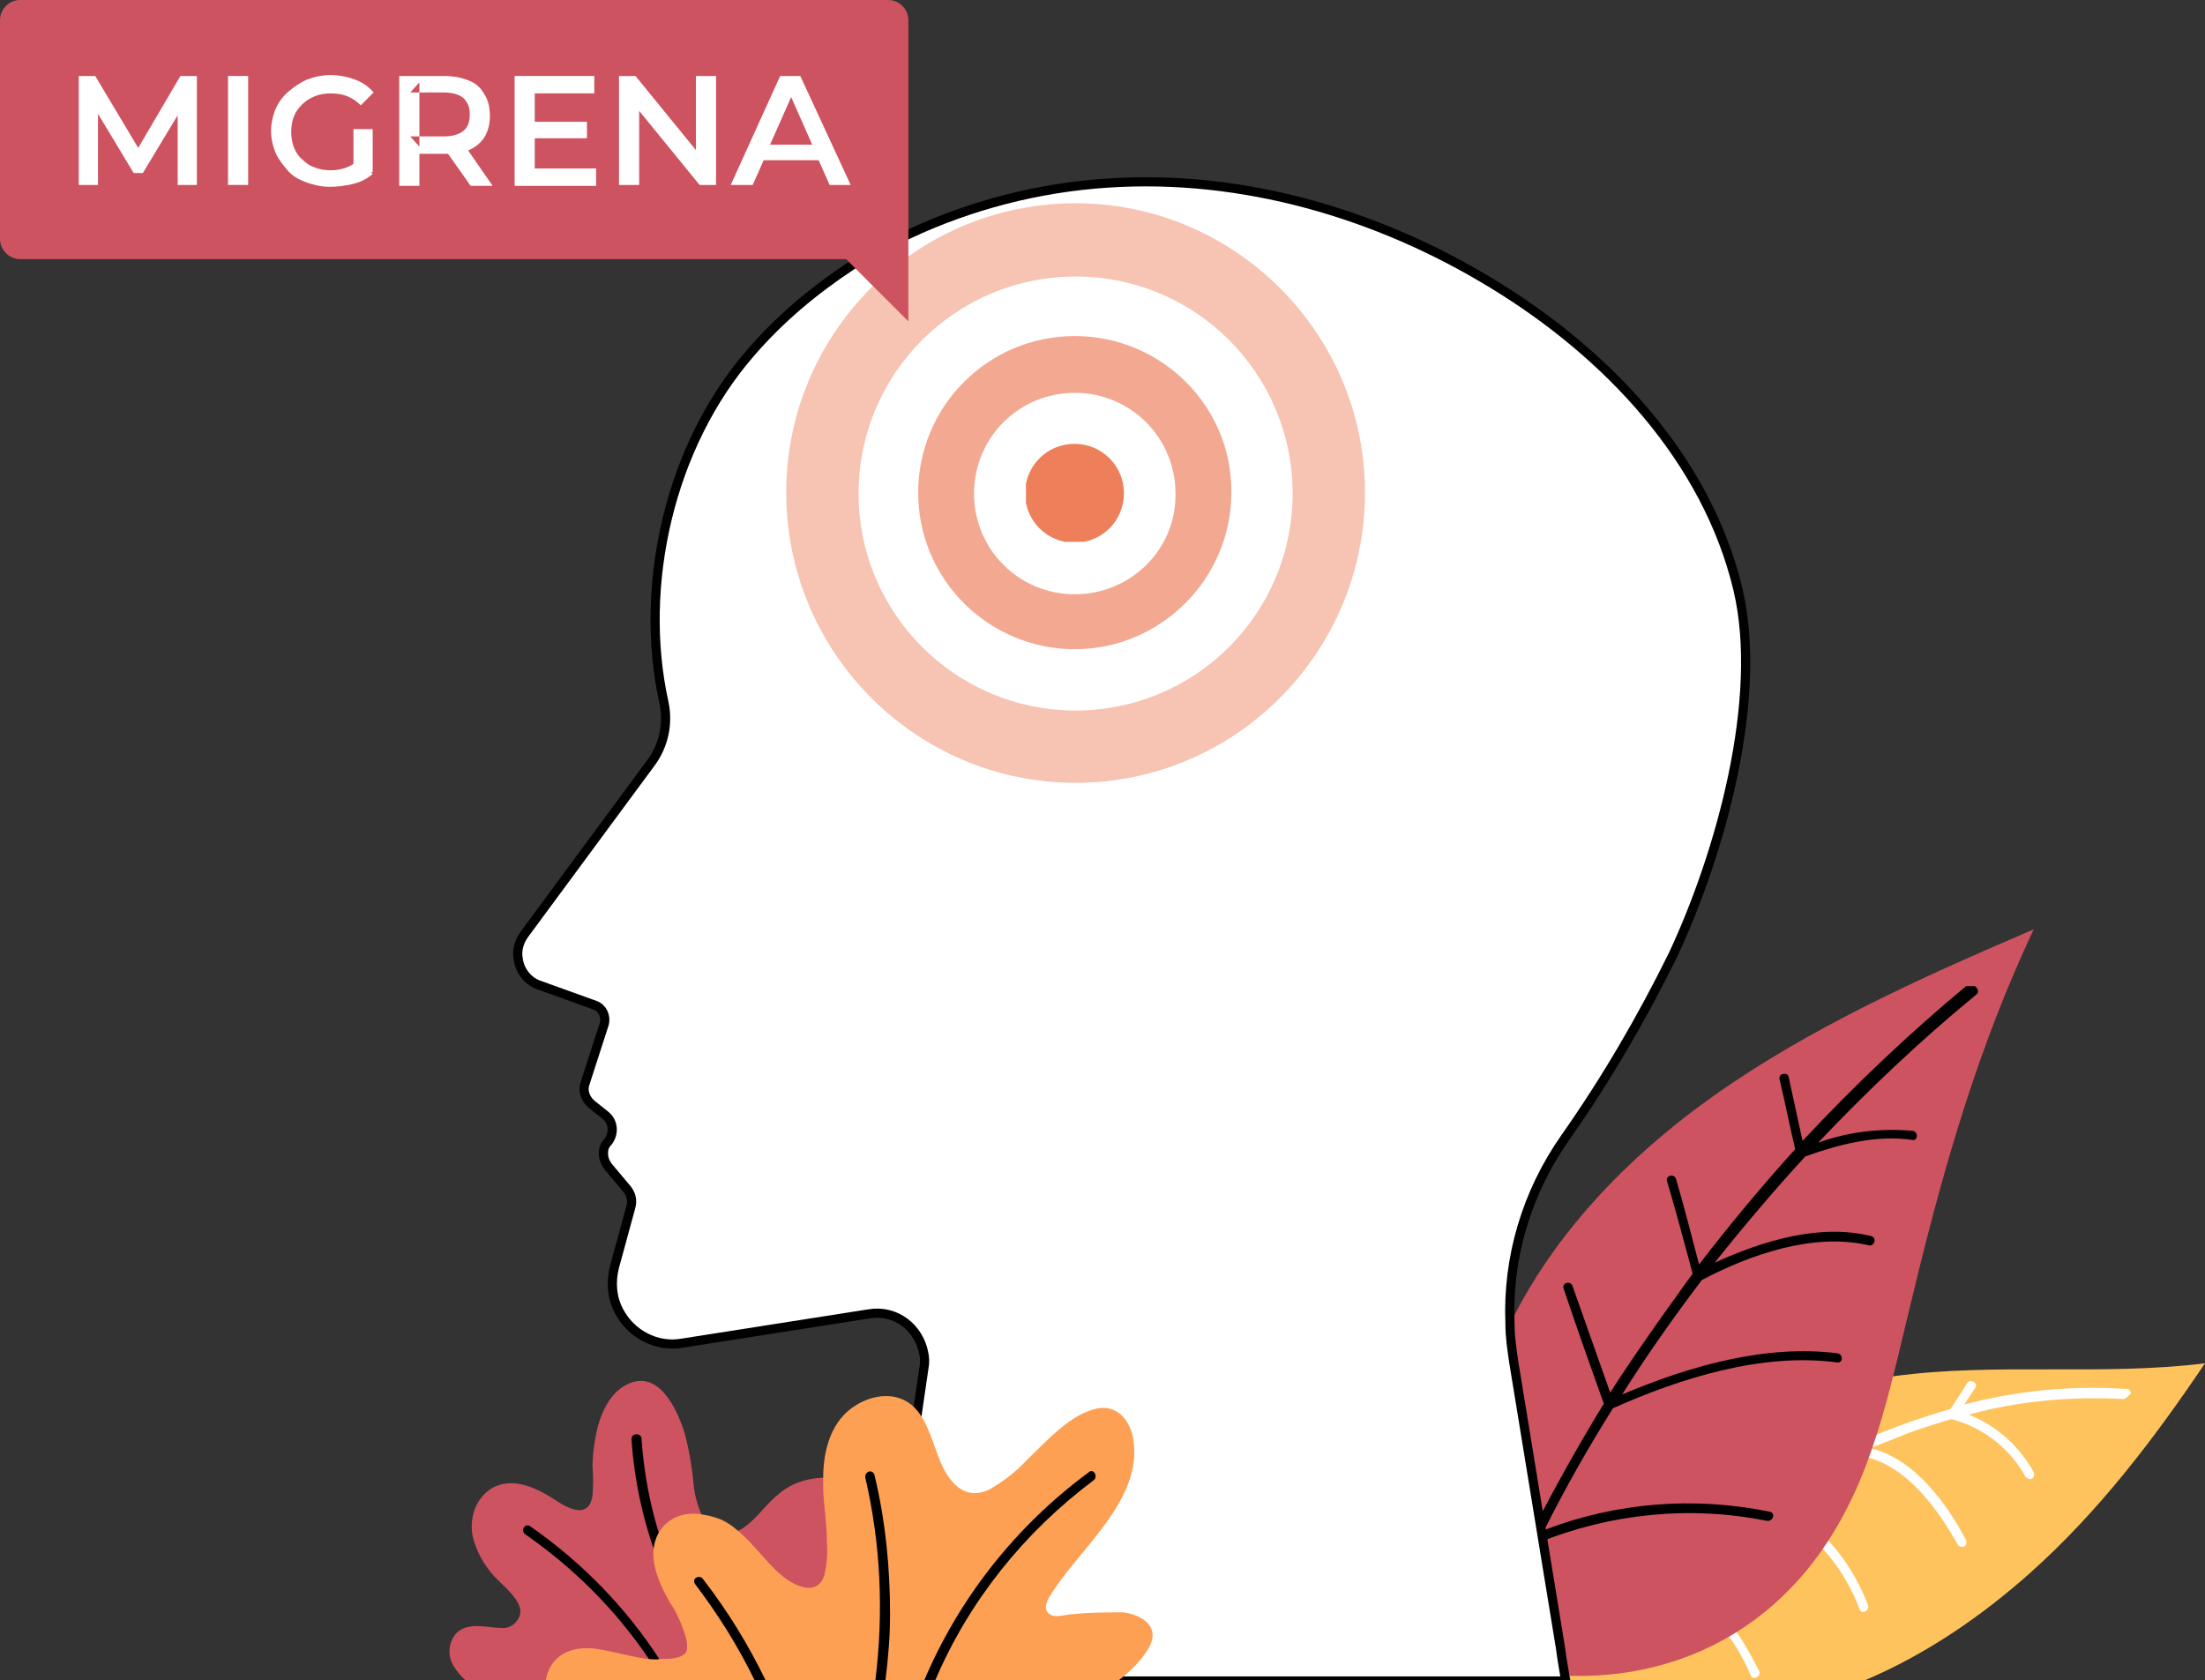 <?xml version="1.0" encoding="utf-8"?>
<!-- Generator: Adobe Illustrator 28.3.0, SVG Export Plug-In . SVG Version: 6.00 Build 0)  -->
<svg version="1.1" id="Layer_1" xmlns="http://www.w3.org/2000/svg" xmlns:xlink="http://www.w3.org/1999/xlink" x="0px" y="0px"
	 viewBox="0 0 240.8 183.5" style="enable-background:new 0 0 240.8 183.5;" xml:space="preserve">
<rect x="0" y="0" width="240.8" height="183.5" fill="#333333" stroke="none"/>
<style type="text/css">
	.st0{fill:#CD5360;}
	.st1{clip-path:url(#SVGID_00000047041083492100905010000015040374026963758486_);}
	.st2{fill:#FFC35D;}
	.st3{fill:#FFFFFF;}
	.st4{clip-path:url(#SVGID_00000067227205130507169700000003072841954293867438_);}
	.st5{fill:#FFFFFF;stroke:#000000;}
	.st6{opacity:0.5;enable-background:new    ;}
	.st7{clip-path:url(#SVGID_00000024701163539916358680000014870859864365300158_);}
	.st8{fill:#E75423;}
	.st9{opacity:0.35;enable-background:new    ;}
	.st10{clip-path:url(#SVGID_00000028315825191538446460000003869447235575891357_);}
	.st11{opacity:0.75;enable-background:new    ;}
	.st12{clip-path:url(#SVGID_00000045606233334383588450000005559707279141787554_);}
	.st13{fill:#FEA054;}
	.st14{fill:none;}
	.st15{enable-background:new    ;}
</style>
<path class="st0" d="M92.3,168.4c0.4,2.1-0.3,4-1,6c-1.1,2.4-1.4,5.1-1.1,7.7c0,0.4,0.1,0.9,0.3,1.4H50.8c-0.4-0.4-0.8-0.8-1.1-1.3
	c-0.9-1.2-0.8-2.8,0.2-3.9c1.4-1.2,3.3-0.5,4.8-0.5c0.8,0.1,1.5-0.3,1.9-1c0.5-0.9,0.1-1.6-0.4-2.3c-0.6-0.8-1.4-1.5-2.1-2.2
	c-1.2-1.3-2.1-2.8-2.5-4.6c-0.5-2.8,1.2-5.7,4.2-5.7c1.8,0,3.6,1,5.1,2c1.4,0.9,3.4,1.8,3.8-0.6c0.1-1.1,0.1-2.2,0-3.3
	c0.1-3,0.8-7.6,4-9c3.3-1.4,5.2,2.8,6,5.2c0.6,2.1,0.9,4.2,1.1,6.3c0.1,0.8,0.4,1.9,0.8,2.8c0.7,1.5,2,2.6,3.8,1.9
	c0.1,0,0.1-0.1,0.2-0.1c1.7-0.8,2.9-2.8,4.3-3.9c1.3-1.2,3-1.8,4.8-1.9c0.1,0,0.1,0,0.2,0C93.2,162,93,165.8,92.3,168.4z"/>
<path d="M73.5,183.5h-1.2c-0.5-0.8-1-1.6-1.5-2.4c-3.6-5.3-8.1-9.8-13.4-13.5c-0.6-0.4-0.1-1.3,0.5-0.9c5.6,3.9,10.4,8.8,14.1,14.5
	C72.5,182,73,182.8,73.5,183.5z"/>
<g id="Group_18219" transform="translate(68.962 156.672)">
	<g id="Group_18218">
		<g>
			<g>
				<defs>
					<rect id="SVGID_1_" x="0" y="0" width="10.2" height="25.5"/>
				</defs>
				<clipPath id="SVGID_00000164515634970506971450000008170805629243836069_">
					<use xlink:href="#SVGID_1_"  style="overflow:visible;"/>
				</clipPath>
				<g id="Group_18217" style="clip-path:url(#SVGID_00000164515634970506971450000008170805629243836069_);">
					<path id="Path_22408" d="M10.1,24.7c-5.3-7-8.4-15.4-9-24.2c0-0.7-1.1-0.7-1.1,0c0.6,9,3.8,17.5,9.2,24.7
						C9.6,25.8,10.5,25.3,10.1,24.7"/>
				</g>
			</g>
		</g>
	</g>
</g>
<path class="st2" d="M240.8,148.9c-5.6,8.3-11.6,16.2-19.1,22.9c-5.4,4.8-11.4,8.9-18,11.7h-38.5c0.1-0.4,0.3-0.8,0.4-1.1
	c1.1-2.8,2.4-5.5,4-8c2.4-4.1,5.5-7.8,9-11.1c6.8-6.3,15.3-10.5,24.3-12.4c1.3-0.3,2.6-0.5,4-0.6h0
	C218,148.8,229.5,150.3,240.8,148.9z"/>
<g id="Group_18220">
	<path class="st3" d="M232.7,152.2c-0.4,0.4-0.6,0.6-0.8,0.6c-5.7-0.3-11.4,0.2-16.9,1.7c3,1.2,5.5,3.4,7.1,6.3
		c0.1,0.3,0,0.6-0.2,0.7c-0.2,0.1-0.5,0-0.7-0.2c-1.7-3.1-4.6-5.4-8.1-6.3c-1.7,0.5-3.3,1-4.9,1.6c-1.2,0.5-2.5,1-3.8,1.5
		c0,0-0.1,0-0.1,0.1c0,0,0.1,0,0.1,0c4.7,1.2,8.2,6,10.3,10c0.1,0.3,0,0.6-0.2,0.7c-0.3,0.1-0.6,0-0.7-0.2c-2-3.6-5.4-8.4-9.8-9.5
		c-0.5-0.1-1-0.2-1.5-0.2c-3.3,1.5-6.4,3.2-9.5,5c0.2,0,0.3,0.1,0.5,0.1c2.4,0.9,4.4,2.3,6.1,4.1c1.9,2,3.4,4.5,4.4,7.1
		c0.2,0.6-0.7,1.1-0.9,0.5c-0.9-2.4-2.3-4.8-4.1-6.7c-1.9-2.1-4.3-3.8-7.1-4.4c-3.7,2.3-7.4,4.8-10.8,7.5c3.5,0.5,6.4,3,8.5,6
		c1,1.4,1.8,2.9,2.5,4.3c0.3,0.6-0.7,1.1-0.9,0.5c-0.6-1.4-1.4-2.9-2.4-4.3c-2.1-3-5.1-5.5-8.8-5.6c-1.8,1.4-3.5,2.8-5.2,4.3
		c-1.4,1.3-2.8,2.5-4.3,3.9c-0.6,0.5-1.2,1.1-1.8,1.6c-0.2,0.2-0.5,0.4-0.7,0.7h-1.5c0.3-0.3,0.5-0.5,0.8-0.8c1-1,2-1.9,3-2.8
		c2.9-2.7,5.9-5.3,9-7.8c0.1-2.4,0.1-4.8,0.2-7.3c0-0.3,0.3-0.5,0.6-0.5c0.3,0,0.5,0.2,0.5,0.5c-0.1,2.1-0.1,4.3-0.2,6.4
		c3.5-2.8,7.2-5.3,11-7.7c-0.3-2-0.6-4-0.9-6.1c-0.1-0.7,0.9-0.9,1-0.2c0.3,1.8,0.5,3.6,0.8,5.4v0.3c3.2-1.9,6.5-3.7,9.9-5.2
		c0.5-1.6,1-3.1,1.5-4.7c0.1-0.3,0.4-0.4,0.6-0.4c0.3,0.1,0.4,0.4,0.4,0.7c-0.4,1.3-0.8,2.6-1.2,3.8c0.5-0.2,0.9-0.4,1.4-0.5
		c2.7-1.1,5.3-2,8.1-2.8c0.6-0.9,1.2-1.8,1.8-2.8c0.4-0.6,1.3,0,0.9,0.5c-0.4,0.6-0.8,1.2-1.2,1.8c5.7-1.5,11.7-2.1,17.6-1.7
		C232.5,151.6,232.7,151.9,232.7,152.2z"/>
</g>
<path id="Path_22411" class="st0" d="M222.1,101.5c-6,12.7-9.8,25.8-13.1,39.5c-2.3,9.2-4,18.9-9.1,26.9
	c-8.3,13.2-23,17.8-37.9,13.7c-0.2,0-0.3-0.1-0.5-0.1c-0.1-0.3-0.2-0.6-0.2-0.9c-3.1-12.1-1.8-24.9,3.7-36.2
	c5.4-10.9,14.5-19.7,24.6-26.4S210.9,106.3,222.1,101.5L222.1,101.5z"/>
<g id="Group_18225" transform="translate(161.247 107.707)">
	<g id="Group_18224">
		<g>
			<g>
				<defs>
					<rect id="SVGID_00000134964618538637787980000011767805102840937105_" x="0" y="0" width="54.8" height="73.8"/>
				</defs>
				<clipPath id="SVGID_00000170961111488502531560000001483008148052818879_">
					<use xlink:href="#SVGID_00000134964618538637787980000011767805102840937105_"  style="overflow:visible;"/>
				</clipPath>
				<g id="Group_18223" style="clip-path:url(#SVGID_00000170961111488502531560000001483008148052818879_);">
					<path id="Path_22412" d="M54.6,0.9c-6.1,5-11.9,10.5-17.3,16.2c3.3-1.2,6.8-1.6,10.3-1.3c0.7,0.1,0.6,1.1,0,1
						c-3.9-0.6-8.1,0.5-11.7,1.8c-3.4,3.7-6.7,7.6-9.9,11.6c5.3-2.4,11.5-4.3,17.1-2.9c0.7,0.2,0.3,1.2-0.3,1
						c-6-1.4-12.9,1-18.2,3.8c-3.1,4.1-6,8.2-8.7,12.5c7.3-3.1,15.7-5.5,23.5-4.5c0.7,0.1,0.6,1.1,0,1c-8.2-1.1-17.1,1.7-24.5,5
						c-2.7,4.3-5.2,8.7-7.5,13.3c7.8-3,16.3-3.7,24.6-2c0.7,0.1,0.4,1.1-0.3,1c-8.4-1.7-17.1-0.8-25,2.4C4.6,65,2.6,69.3,0.8,73.6
						c-0.2,0-0.3-0.1-0.5-0.1c-0.1-0.3-0.2-0.6-0.2-0.9c1.7-4.1,3.6-8.2,5.6-12.2c-1.9-4.7-2.9-9.8-2.9-14.9c0-0.7,1-0.6,1,0
						c0,4.7,0.8,9.3,2.5,13.6c2.4-4.6,4.9-9.1,7.6-13.5c-1.5-4.2-3-8.4-4.4-12.6c-0.2-0.6,0.8-0.9,1-0.2l4.1,11.6c2.8-4.5,9-13,9-13
						s-1.8-6.8-2.8-10.1c-0.2-0.6,0.8-0.9,1-0.2c0.9,3.1,1.7,6.2,2.5,9.3c3.3-4.3,6.8-8.5,10.5-12.6c-0.6-2.5-1.1-5.1-1.7-7.6
						c-0.1-0.3,0.1-0.6,0.4-0.6c0.3-0.1,0.6,0.1,0.6,0.4l0,0c0.5,2.3,1,4.6,1.5,6.9c5.7-6.1,11.7-11.8,18.1-17.1
						C54.4-0.3,55.1,0.5,54.6,0.9"/>
				</g>
			</g>
		</g>
	</g>
</g>
<path class="st5" d="M170.9,124.3c-4.2,6-6.3,13.1-6,20.3c0,1.4,0.2,2.7,0.4,4.1l4.2,25.7l0.9,5.5l0.2,1.4l0.3,1.8l0.1,0.5H96.2
	l1-7.2l0-0.2l3-22l0.7-4.8c0.1-0.5,0.1-1,0-1.5c-0.5-2.9-3.1-4.9-6-4.4l-20.4,3.2c-2.8,0.5-5.6-1-6.9-3.5c-0.8-1.5-0.9-3.2-0.5-4.8
	l1.8-6.6c0.2-0.7,0-1.4-0.4-1.9l-2.1-2.5c-0.3-0.4-0.5-0.9-0.5-1.4c0-0.5,0.1-0.9,0.5-1.3c0.7-0.9,0.6-2.2-0.3-2.9l-1.5-1.2
	c-0.7-0.6-1-1.5-0.7-2.3l2.1-6.5c0.2-0.8-0.2-1.7-1-2l-6.1-2.2c-1.2-0.4-2.1-1.5-2.3-2.8c-0.2-1,0.1-2,0.7-2.8l13.8-18.7
	c1.4-1.9,1.9-4.3,1.4-6.6c-2.8-12.7,0.6-28,9.5-38.2c3.2-3.7,6.9-6.8,11-9.5c2-1.3,4-2.4,6.2-3.4c6.8-3.2,14.2-5.1,21.7-5.6
	C135.6,19,150.4,23.3,163,31c12.5,7.6,23.4,19.1,26.8,33.4c2.8,11.9-1.9,28.8-7.1,39.9C179.3,111.2,175.4,117.9,170.9,124.3z"/>
<path id="Path_22414" class="st3" d="M176,74.8c-0.6,0.5-1.3,0.9-2.1,1.2c-1.8,0.7-3.9,0.9-5.8,0.5c-2.2-0.5-4.2-1.7-5.7-3.3
	c-1.3-1.5-2.2-3.3-2.4-5.3c-0.1-0.8-0.1-1.6,0-2.4c0.1-0.6,0.2-1.3,0.5-1.9c0-0.1,0.1-0.3,0.2-0.4c0.1-0.1,0.1-0.2,0.2-0.3
	c0.1-0.2,0.2-0.4,0.3-0.6c0.1-0.1,0.2-0.3,0.3-0.4c0.1-0.1,0.2-0.2,0.3-0.3c0.2-0.1,0.3-0.2,0.5-0.1c0.1,0.1,0.2,0.2,0.2,0.4
	c0,0.1,0,0.2,0,0.4c0,0.1,0,0.3,0,0.5s0,0.4,0,0.6s0,0.4,0,0.6c0,0.5,0.1,1,0.1,1.5c0.1,0.6,0.2,1.2,0.4,1.7
	c0.2,0.6,0.5,1.2,0.8,1.8c0.2,0.3,0.4,0.6,0.6,0.9l0.1,0.1l0.1,0.1l0.2,0.2l0.2,0.2c0.1,0.1,0.1,0.1,0.2,0.2
	c1.1,1.1,2.4,1.9,3.9,2.3c0.1,0,0.2,0,0.3,0.1l0.3,0.1h0.3h0.1h0.1c0.3,0,0.7,0.1,1,0.1c0.7,0,1.3-0.1,1.9-0.2
	c0.6-0.1,1.1-0.3,1.7-0.5c0.5-0.2,1-0.4,1.4-0.6l0.6-0.3c0.1-0.1,0.2-0.1,0.3-0.2c0.1-0.1,0.2-0.3,0.3-0.4c3.4-5.9,0.7-14.2-6-18.6
	c-1.6-1.1-3.4-1.8-5.3-2.3l0,0c0,0.2-0.1,0.4-0.1,0.6c0,0.1,0,0.2-0.1,0.3c0,0.1-0.1,0.2-0.1,0.3l-0.1,0.3l-0.1,0.3
	c0,0.1-0.1,0.2-0.1,0.3c-0.1,0.1-0.1,0.2-0.2,0.3s-0.1,0.2-0.2,0.3l-0.2,0.3c-0.1,0.1-0.1,0.2-0.2,0.3s-0.1,0.2-0.2,0.3
	c-0.3,0.4-0.7,0.8-1,1.2c-0.4,0.4-0.8,0.7-1.2,1c-0.4,0.3-0.9,0.6-1.4,0.9c-0.5,0.3-1,0.5-1.5,0.8c-1.1,0.5-2.2,0.9-3.3,1.2
	l-0.5,0.1l-0.2,0.1h-0.2l-0.5,0.1l-0.5,0.1H154h-0.2h-0.5c-0.2,0-0.3,0-0.5,0s-0.3,0-0.5,0c-1.2,0-2.4-0.2-3.5-0.5
	c-1-0.3-2-0.8-2.9-1.5c-0.7-0.6-1.4-1.3-1.9-2c-0.2-0.3-0.4-0.7-0.6-1.1c-0.2-0.3-0.3-0.7-0.4-1c-0.2-0.6-0.2-1.1-0.2-1.7
	c0-0.4,0.1-0.7,0.2-1.1c0.1-0.2,0.2-0.3,0.4-0.3c0.3,0,0.5,0.5,0.8,1.1c0.2,0.4,0.4,0.8,0.7,1.1c0.1,0.2,0.3,0.4,0.5,0.6
	c0.2,0.2,0.4,0.4,0.6,0.6c0.5,0.4,1,0.8,1.6,1.1c0.6,0.4,1.3,0.6,2.1,0.8h0.1h0.1h0.1l0.3,0.1h0.3c0.1,0,0.2,0,0.3,0h0.3
	c0.1,0,0.2,0,0.3,0c0.1,0,0.2,0,0.3,0h0.3c0.1,0,0.2,0,0.3,0h0.3h0.3h0.2h0.2l0.3-0.1l0.4-0.1h0.2h0.2l0.4-0.1
	c0.9-0.2,1.9-0.6,2.8-0.9c0.4-0.2,0.9-0.4,1.3-0.6c0.4-0.2,0.8-0.4,1.2-0.6c0.7-0.4,1.3-0.8,1.9-1.4c0.5-0.4,0.9-0.9,1.2-1.5
	c0-0.1,0.1-0.1,0.1-0.2c0-0.1,0.1-0.1,0.1-0.2c0.1-0.1,0.1-0.3,0.2-0.4l0.1-0.2l0.1-0.2c0-0.1,0.1-0.2,0.1-0.4
	c0.1-0.4,0.2-0.8,0.2-1.2c0.1-0.7,0-1.2,0.3-1.3h0.1c-2.8-8.3-11.8-12.8-20.2-10c-0.3,0.1-0.6,0.2-0.9,0.3l0,0
	c-0.1,1.4-0.5,2.7-1.1,3.9l-0.2,0.4l-0.2,0.4c-0.1,0.1-0.2,0.3-0.2,0.4s-0.2,0.3-0.3,0.4l-0.3,0.4c-0.1,0.1-0.2,0.2-0.3,0.3
	l-0.1,0.2c0,0.1-0.1,0.1-0.1,0.2l-0.3,0.3c-0.1,0.1-0.2,0.2-0.3,0.3s-0.2,0.2-0.3,0.3c-0.2,0.2-0.4,0.3-0.5,0.4
	c-0.2,0.1-0.4,0.3-0.5,0.4c-0.2,0.1-0.3,0.2-0.5,0.3s-0.3,0.1-0.5,0.2s-0.3,0.1-0.4,0.1s-0.2,0.1-0.4,0.1c-0.1,0-0.2,0-0.3,0
	c-0.1,0-0.3-0.1-0.4-0.2c-0.1-0.1-0.1-0.3-0.1-0.4c0-0.1,0-0.2,0.1-0.3c0-0.1,0.1-0.2,0.1-0.3c0.2-0.4,0.5-1,0.9-1.6
	c0.9-1.6,1.7-3.3,2.2-5c0.2-0.9,0.4-1.7,0.5-2.6c-2.7-4.3-8.8-6.3-15.2-4.4c-1.6,0.5-3.1,1.1-4.5,2c0.1,0.1,0.2,0.1,0.3,0.2
	c0.1,0.1,0.3,0.2,0.4,0.3l0.4,0.3l0.4,0.3c1.2,1,2.2,2.1,3,3.5l0.3,0.5l0.2,0.5c0.1,0.2,0.1,0.3,0.2,0.5s0.1,0.3,0.2,0.5l0.2,0.5
	c0,0.2,0.1,0.3,0.1,0.5l0.1,0.2c0,0.1,0,0.2,0.1,0.2l0.1,0.4c0,0.1,0,0.3,0.1,0.4s0,0.3,0.1,0.4c0,0.3,0.1,0.5,0.1,0.8
	c0,0.2,0,0.3,0,0.4h0.1c0.2,0,0.3,0,0.5,0l0.5,0.1c0.2,0,0.3,0.1,0.5,0.1h0.2c0.1,0,0.1,0,0.2,0.1l0.4,0.1c0.1,0,0.3,0.1,0.4,0.1
	s0.3,0.1,0.4,0.1c0.3,0.1,0.5,0.2,0.7,0.3s0.4,0.2,0.6,0.3s0.4,0.2,0.5,0.3c0.2,0.1,0.3,0.2,0.4,0.3s0.2,0.2,0.4,0.3
	c0.1,0.1,0.2,0.2,0.3,0.3c0.1,0.1,0.1,0.2,0.2,0.3s0.1,0.3,0,0.4c-0.1,0.1-0.2,0.2-0.3,0.3c-0.1,0-0.2,0.1-0.3,0.1
	c-0.1,0-0.2,0-0.4,0s-0.3,0-0.4,0c-0.2,0-0.3,0-0.5,0s-0.4,0-0.5,0s-0.4,0-0.6,0c-4.2-0.3-8.4,0.6-12.1,2.5
	c-0.2,0.1-0.4,0.2-0.5,0.3c-0.2,0.1-0.3,0.2-0.5,0.2c-0.2,0.1-0.3,0.1-0.4,0.2c-0.1,0.1-0.3,0.1-0.4,0.2s-0.2,0.1-0.3,0.1
	c-0.1,0-0.2,0-0.3,0c-0.1,0-0.3,0-0.4-0.1s-0.2-0.3-0.1-0.4c0-0.1,0-0.2,0-0.3s0.1-0.2,0.1-0.4c0.1-0.1,0.1-0.3,0.2-0.4
	c0.1-0.1,0.2-0.3,0.3-0.5c0.1-0.2,0.2-0.3,0.4-0.5s0.3-0.4,0.5-0.5c0.2-0.2,0.4-0.4,0.5-0.5s0.2-0.2,0.3-0.3s0.2-0.2,0.3-0.3
	l0.4-0.3c0.1,0,0.1-0.1,0.2-0.1l0.2-0.1c0.1-0.1,0.3-0.2,0.4-0.3l0.4-0.2c0.1-0.1,0.3-0.2,0.4-0.2c0.1-0.1,0.3-0.2,0.5-0.2l0.5-0.2
	L121,44c0.7-0.3,1.4-0.5,2.1-0.6c0.4-0.1,0.7-0.1,1.1-0.2c-0.1-0.2-0.2-0.4-0.3-0.6c0-0.1-0.1-0.2-0.1-0.3l-0.1-0.3l-0.2-0.3
	c0-0.1-0.1-0.1-0.1-0.2l-0.1-0.2l-0.2-0.3l-0.2-0.3c-0.1-0.1-0.1-0.2-0.2-0.3s-0.1-0.2-0.2-0.3l-0.2-0.4l-0.2-0.3
	c-0.3-0.5-0.7-0.9-1.1-1.4s-0.8-0.9-1.2-1.3l-0.3-0.3l-0.3-0.3c-0.1-0.1-0.2-0.2-0.3-0.3c-0.1-0.1-0.2-0.2-0.3-0.3l-0.3-0.2
	l-0.3-0.2l-0.1-0.1c0,0-0.1-0.1-0.2-0.1l-0.3-0.2l-0.3-0.2c-0.1-0.1-0.2-0.1-0.3-0.2c-0.2-0.1-0.4-0.2-0.5-0.4
	c-0.2-0.1-0.3-0.2-0.5-0.3s-0.3-0.2-0.5-0.3c-0.1-0.1-0.3-0.2-0.4-0.3s-0.2-0.1-0.2-0.2c-1.9-0.1-3.8,0.1-5.6,0.6
	c-4.9,1.4-9,5-10.9,9.7l0,0c0.1,0,0.1,0.1,0.2,0.1l0.2,0.1c0.1,0.1,0.3,0.1,0.4,0.2l0.4,0.2c0.1,0.1,0.3,0.2,0.4,0.3
	s0.3,0.2,0.4,0.3l0.4,0.3l0.4,0.3c1,0.9,1.8,2.1,2.3,3.4l0.2,0.5l0.1,0.5c0,0.1,0.1,0.3,0.1,0.5s0.1,0.3,0.1,0.4l0.1,0.4
	c0,0.1,0,0.3,0.1,0.4v0.2c0,0.1,0,0.1,0,0.2c0,0.1,0,0.3,0,0.4c0,0.1,0,0.3,0,0.4c0,0.1,0,0.3,0,0.4c0,0.2,0,0.5-0.1,0.7
	c0,0.2-0.1,0.4-0.1,0.6c0,0.2-0.1,0.4-0.2,0.5c-0.1,0.2-0.1,0.3-0.2,0.5c-0.1,0.1-0.1,0.2-0.2,0.4c0,0.1-0.1,0.1-0.1,0.1l-0.1,0.1
	c-0.1,0.1-0.1,0.1-0.2,0.2c-0.1,0.1-0.3,0.1-0.4,0.1s-0.3-0.1-0.3-0.2c-0.1-0.1-0.1-0.2-0.1-0.2s0-0.1-0.1-0.1c0,0,0-0.1-0.1-0.2
	c0-0.1-0.1-0.2-0.1-0.4c0-0.1-0.1-0.3-0.1-0.4s-0.1-0.3-0.1-0.4s-0.1-0.3-0.1-0.5s-0.1-0.3-0.1-0.5c0-0.1-0.1-0.2-0.1-0.3l-0.1-0.3
	L101,52v-0.1l-0.1-0.1l-0.1-0.3c0-0.1-0.1-0.2-0.1-0.3s-0.1-0.2-0.1-0.3s-0.1-0.2-0.1-0.3c-0.1-0.1-0.1-0.2-0.1-0.3
	s-0.1-0.2-0.2-0.3c-0.4-0.8-1-1.6-1.6-2.3c-0.1-0.1-0.2-0.2-0.2-0.3c-0.1-0.1-0.2-0.2-0.2-0.2C98.1,47.1,98,47,98,47
	c-0.1-0.1-0.2-0.2-0.2-0.2c-0.1-0.1-0.2-0.1-0.2-0.2l-0.2-0.2l-0.1-0.1l-0.1-0.1L97,46l-0.2-0.2c-0.1-0.1-0.1-0.1-0.2-0.2
	c-0.2-0.1-0.3-0.2-0.4-0.3s-0.3-0.2-0.4-0.3s-0.3-0.2-0.4-0.3s-0.2-0.1-0.3-0.2c-0.3,0.1-0.6,0.1-0.9,0.2c-5,1.4-8.2,7-7.1,12.3
	c0.9,4.7,4.7,7.7,8.9,7.4c0.4-1.2,1.1-2.3,1.9-3.2c0.6-0.8,1.3-1.5,2.1-2c0.9-0.6,1.8-1.2,2.8-1.5c1-0.4,2-0.6,3.1-0.7
	c0.3,0,0.5,0,0.8-0.1h0.9c0.1,0,0.1,0,0.2,0h0.4c0.2,0,0.5,0,0.7,0.1l0.7,0.1c0.2,0,0.4,0.1,0.6,0.1l0.3,0.1l0.3,0.1l0.6,0.2
	c0.2,0.1,0.4,0.1,0.6,0.2s0.4,0.1,0.5,0.2c0.3,0.2,0.7,0.3,1,0.5l0.4,0.3l0.1,0.1l0.1,0.1l0.2,0.1c0.2,0.2,0.5,0.3,0.7,0.5
	s0.4,0.3,0.6,0.5s0.3,0.3,0.4,0.5c0.1,0.1,0.1,0.1,0.2,0.2c0,0.1,0.1,0.1,0.1,0.2c0.1,0.1,0.1,0.2,0.2,0.4c0.1,0.1,0.1,0.3,0,0.5
	c-0.1,0.1-0.3,0.2-0.5,0.1c-0.1,0-0.2,0-0.4,0c-0.1,0-0.1,0-0.2-0.1l-0.2-0.1c-0.2,0-0.4-0.1-0.5-0.2c-0.2-0.1-0.4-0.1-0.6-0.2
	c-0.2-0.1-0.5-0.1-0.7-0.2l-0.2-0.1h-0.1H113l-0.4-0.1c-0.3-0.1-0.6-0.1-0.9-0.2c-0.1,0-0.3-0.1-0.5-0.1l-0.5-0.1l-0.5-0.1H110h-0.3
	h-0.5h-0.5c-0.2,0-0.4,0-0.5,0h-0.3h-0.1h-0.1c-0.2,0-0.4,0-0.6,0l-0.6,0.1c-0.8,0.1-1.5,0.3-2.2,0.6c-1.4,0.5-2.7,1.3-3.7,2.4
	c-0.8,0.8-1.5,1.7-2.1,2.7v0.1c1.2,6.3,6.8,10.2,12.7,8.8l0.1-0.1c0-0.1,0.1-0.1,0.1-0.2l0.1-0.2c0-0.1,0.1-0.1,0.1-0.2
	c0,0,0-0.1,0.1-0.1l0.1-0.1c0-0.1,0.1-0.1,0.1-0.2s0.1-0.2,0.1-0.2c0-0.1,0.1-0.2,0.1-0.2c0-0.1,0.1-0.2,0.1-0.2s0.1-0.2,0.1-0.3
	s0.1-0.2,0.1-0.3c0.3-0.7,0.4-1.4,0.4-2.2c0-0.1,0-0.2,0-0.3s0-0.2,0-0.3s0-0.2,0-0.3s0-0.2,0-0.3s0-0.2,0-0.3s0-0.2,0-0.3v-0.1
	v-0.1c0-0.1,0-0.2,0-0.2l-0.1-0.2c0-0.1,0-0.2-0.1-0.2c0-0.1-0.1-0.3-0.1-0.4c0-0.1-0.1-0.3-0.1-0.4c0-0.1-0.1-0.3-0.1-0.4
	s-0.1-0.2-0.1-0.4c0-0.1-0.1-0.2-0.1-0.3s0-0.1,0-0.1V66c0-0.1,0-0.2,0-0.2c0-0.1,0-0.3,0.1-0.4c0.1-0.1,0.2-0.2,0.4-0.2
	c0.1,0,0.2,0,0.3,0c0.1,0,0.1,0,0.2,0s0.1,0,0.2,0s0.2,0.1,0.4,0.1c0.1,0.1,0.3,0.1,0.4,0.2c0.1,0.1,0.3,0.2,0.4,0.3
	c0.2,0.1,0.3,0.3,0.4,0.4c0.2,0.2,0.3,0.3,0.4,0.5c0.1,0.1,0.1,0.2,0.2,0.3s0.1,0.2,0.2,0.3s0.1,0.2,0.2,0.3c0,0.1,0.1,0.1,0.1,0.2
	l0.1,0.2c0.1,0.1,0.1,0.2,0.2,0.4c0,0.1,0.1,0.3,0.1,0.4c0,0.1,0.1,0.3,0.1,0.4s0.1,0.3,0.1,0.4s0.1,0.3,0.1,0.4c0,0.1,0,0.3,0,0.5
	c0.1,1.3-0.2,2.6-0.7,3.8c-0.1,0.1-0.1,0.3-0.2,0.4c-0.1,0.1-0.2,0.3-0.2,0.4c-0.1,0.1-0.2,0.2-0.3,0.4s-0.2,0.2-0.3,0.3
	s-0.2,0.2-0.3,0.3s-0.2,0.2-0.3,0.3l-0.1,0.1l-0.1,0.1l0,0c2,4.2,6.8,7.2,12.6,7.3c2.1,0,4.3-0.3,6.3-1.1c0-0.1,0-0.1,0-0.2
	c0-0.1,0-0.2,0-0.3s0-0.2,0-0.3c0-0.2,0-0.4,0-0.6c0-0.2,0-0.4,0-0.6c0-0.9,0.1-1.8,0.2-2.7c0.2-1,0.4-2,0.7-2.9
	c0.7-1.9,1.7-3.6,3.1-5c1.1-1.2,2.5-2.1,4-2.7c0.3-0.1,0.5-0.2,0.8-0.3c-0.1,0-0.1-0.1-0.2-0.1l-0.4-0.2c-0.1-0.1-0.3-0.1-0.4-0.2
	l-0.2-0.1c-0.1,0-0.1-0.1-0.2-0.1l-0.4-0.2c-0.1-0.1-0.2-0.1-0.4-0.2c-0.1-0.1-0.2-0.1-0.3-0.2l-0.3-0.2c-0.1,0-0.1-0.1-0.2-0.1
	l-0.2-0.1c-0.2-0.1-0.4-0.2-0.6-0.3s-0.4-0.2-0.6-0.2s-0.4-0.1-0.5-0.2s-0.3-0.1-0.4-0.2c-0.1,0-0.1-0.1-0.2-0.1s-0.1-0.1-0.2-0.1
	c-0.1-0.1-0.2-0.1-0.3-0.2c-0.1-0.1-0.2-0.2-0.2-0.4s0.1-0.3,0.2-0.4c0.1-0.1,0.2-0.1,0.3-0.2c0.1,0,0.1-0.1,0.2-0.1
	s0.1-0.1,0.2-0.1c0.2,0,0.3-0.1,0.5-0.1s0.4-0.1,0.6-0.1s0.5,0,0.7,0c0.3,0,0.5,0,0.8,0h0.2c0.1,0,0.1,0,0.2,0l0.5,0.1
	c0.2,0,0.3,0.1,0.5,0.1s0.3,0.1,0.5,0.1l0.5,0.1c0.1,0,0.2,0,0.3,0.1l0.3,0.1c0.2,0.1,0.3,0.1,0.5,0.2l0.5,0.2
	c0.2,0.1,0.3,0.2,0.5,0.3s0.4,0.2,0.5,0.3l0.5,0.3l0.5,0.4c1.4,1,2.6,2.3,3.5,3.9l0.3,0.5l0.3,0.6c0.1,0.2,0.2,0.4,0.2,0.6
	c0.1,0.2,0.1,0.4,0.2,0.5l0.2,0.5c0.1,0.2,0.1,0.4,0.1,0.5l0.1,0.3c0,0.1,0,0.2,0.1,0.3l0.1,0.5c0,0.2,0,0.3,0.1,0.5
	c0,0.2,0,0.3,0,0.5s0,0.3,0,0.5c0,0.1,0,0.1,0,0.2c0,0.1,0,0.1,0,0.2c0,0.3,0,0.5,0,0.8c0,0.2-0.1,0.5-0.1,0.7s-0.1,0.4-0.1,0.6
	s-0.1,0.4-0.2,0.5c0,0.1-0.1,0.1-0.1,0.2s-0.1,0.1-0.1,0.2c-0.1,0.1-0.1,0.2-0.2,0.3s-0.2,0.2-0.4,0.2c-0.2,0-0.3-0.1-0.4-0.3
	c-0.1-0.1-0.1-0.2-0.2-0.3c0-0.1,0-0.1-0.1-0.2s-0.1-0.1-0.1-0.2c-0.1-0.1-0.1-0.3-0.1-0.5s-0.1-0.3-0.2-0.5s-0.1-0.4-0.2-0.6
	s-0.1-0.4-0.2-0.6l-0.1-0.2c0-0.1,0-0.1-0.1-0.2l-0.1-0.4c0-0.1-0.1-0.2-0.1-0.4s-0.1-0.2-0.1-0.4l-0.2-0.4c0-0.1-0.1-0.1-0.1-0.2
	l-0.1-0.2c-0.1-0.1-0.1-0.3-0.2-0.4l-0.2-0.4c-0.1-0.1-0.1-0.3-0.2-0.4s-0.1-0.3-0.2-0.4l-0.2-0.4l-0.3-0.4
	c-0.4-0.5-0.8-1.1-1.2-1.5c-0.2-0.3-0.5-0.5-0.8-0.8c-0.5,0.3-1,0.6-1.5,1c-0.5,0.3-0.9,0.7-1.3,1.1l-0.2,0.2l-0.2,0.2
	c-0.1,0.1-0.2,0.2-0.3,0.4c-0.2,0.3-0.4,0.5-0.6,0.8c-0.9,1.2-1.7,2.6-2.2,4c-0.3,0.8-0.5,1.5-0.7,2.3s-0.3,1.5-0.4,2.3
	c0,0.2,0,0.4-0.1,0.6l-0.1,0.5c0,0.1,0,0.2,0,0.3s0,0.2,0,0.3v0.5c-0.1,0.7-0.1,1.3-0.1,1.9c0,0.3,0,0.6-0.1,0.8
	c1.8,3.6,4.9,6.4,8.8,7.8c3.4,1.3,7.2,1.4,10.7,0.2l0.1-0.1c0.2-0.2,0.3-0.4,0.5-0.5l0.1-0.1c0,0,0.1-0.1,0.1-0.2l0.3-0.3
	c0.1-0.1,0.2-0.2,0.3-0.3s0.2-0.2,0.3-0.3l0.3-0.4c0-0.1,0.1-0.1,0.1-0.2l0.1-0.2c0.1-0.1,0.2-0.3,0.3-0.4l0.3-0.4
	c0.1-0.1,0.2-0.3,0.2-0.4s0.2-0.3,0.2-0.5s0.1-0.3,0.2-0.5s0.1-0.3,0.2-0.5c0.5-1.4,0.8-2.8,0.8-4.3c0-0.2,0-0.4,0-0.5
	c0-0.2,0-0.3,0-0.5s0-0.3,0-0.5s0-0.3-0.1-0.5l-0.1-0.5c0-0.2-0.1-0.3-0.1-0.5v-0.2c0-0.1,0-0.2-0.1-0.2l-0.1-0.4
	c0-0.1-0.1-0.3-0.1-0.4c0-0.1-0.1-0.3-0.1-0.4l-0.1-0.4c0-0.1,0-0.1-0.1-0.2l-0.1-0.2c-0.1-0.2-0.2-0.5-0.3-0.7s-0.2-0.4-0.3-0.6
	s-0.2-0.4-0.3-0.6c-0.1-0.2-0.2-0.3-0.2-0.5l-0.1-0.2c0-0.1-0.1-0.1-0.1-0.2c0-0.1-0.1-0.2-0.1-0.3c0-0.2,0-0.3,0.1-0.5
	c0.1-0.1,0.3-0.1,0.4-0.1s0.2,0.1,0.4,0.1c0.1,0,0.1,0.1,0.2,0.1s0.1,0.1,0.2,0.1c0.2,0.1,0.3,0.2,0.5,0.3s0.4,0.3,0.6,0.4
	c0.2,0.2,0.4,0.4,0.6,0.6c0.2,0.2,0.4,0.5,0.6,0.7l0.2,0.2c0.1,0.1,0.1,0.1,0.1,0.2l0.3,0.4c0.1,0.1,0.2,0.3,0.3,0.5
	c0.1,0.2,0.2,0.3,0.3,0.5l0.2,0.5c0,0.1,0.1,0.2,0.1,0.3l0.1,0.3c0.1,0.2,0.1,0.4,0.2,0.6l0.2,0.6c0.1,0.2,0.1,0.4,0.2,0.6
	s0.1,0.4,0.1,0.7l0.1,0.7c0,0.2,0,0.5,0.1,0.7c0.1,2-0.3,4-1.1,5.8l-0.3,0.6l-0.4,0.6c-0.1,0.2-0.2,0.4-0.4,0.6
	c-0.1,0.1-0.1,0.2-0.2,0.3c5.1,4,11.6,4.3,15.6,0.1C179.4,87.9,179.5,80.7,176,74.8L176,74.8L176,74.8z"/>
<g id="Group_18228" transform="translate(100.271 36.705)" class="st6">
	<g id="Group_18227">
		<g>
			<g>
				<defs>
					<rect id="SVGID_00000144325961576509865840000016376357551393532344_" x="0" y="0" width="34.3" height="34.3"/>
				</defs>
				<clipPath id="SVGID_00000089546593293087132270000008106710966480343484_">
					<use xlink:href="#SVGID_00000144325961576509865840000016376357551393532344_"  style="overflow:visible;"/>
				</clipPath>
				<g id="Group_18226" style="clip-path:url(#SVGID_00000089546593293087132270000008106710966480343484_);">
					<path id="Path_22415" class="st8" d="M17.1,0C7.6,0,0,7.7,0,17.1c0,9.5,7.7,17.1,17.1,17.1s17.1-7.7,17.1-17.1l0,0
						C34.3,7.7,26.6,0,17.1,0L17.1,0 M17.1,28.2c-6.1,0-11-4.9-11-11s4.9-11,11-11s11,4.9,11,11l0,0C28.2,23.3,23.2,28.2,17.1,28.2"
						/>
				</g>
			</g>
		</g>
	</g>
</g>
<g id="Group_18231" transform="translate(85.763 22.201)" class="st9">
	<g id="Group_18230">
		<g>
			<g>
				<defs>
					<rect id="SVGID_00000022538601937255482170000003036254254359723934_" x="0" y="0" width="63.3" height="63.3"/>
				</defs>
				<clipPath id="SVGID_00000111874702901946489420000012313494564290170517_">
					<use xlink:href="#SVGID_00000022538601937255482170000003036254254359723934_"  style="overflow:visible;"/>
				</clipPath>
				<g id="Group_18229" style="clip-path:url(#SVGID_00000111874702901946489420000012313494564290170517_);">
					<path id="Path_22416" class="st8" d="M31.7,0C14.2,0,0.1,14.2,0.1,31.6c0,17.5,14.2,31.7,31.6,31.7s31.6-14.2,31.6-31.7l0,0
						C63.3,14.2,49.1,0,31.7,0 M31.7,55.4C18.6,55.4,8,44.8,8,31.7S18.6,8,31.7,8c13.1,0,23.7,10.6,23.7,23.7
						C55.4,44.8,44.8,55.4,31.7,55.4"/>
				</g>
			</g>
		</g>
	</g>
</g>
<g id="Group_18234" transform="translate(112.042 48.478)" class="st11">
	<g id="Group_18233">
		<g>
			<g>
				<defs>
					<rect id="SVGID_00000124841885986539609570000011640469108649462713_" x="0" y="0" width="10.7" height="10.7"/>
				</defs>
				<clipPath id="SVGID_00000038405966123685279210000015499997975503001005_">
					<use xlink:href="#SVGID_00000124841885986539609570000011640469108649462713_"  style="overflow:visible;"/>
				</clipPath>
				<g id="Group_18232" style="clip-path:url(#SVGID_00000038405966123685279210000015499997975503001005_);">
					<path id="Path_22417" class="st8" d="M10.7,5.4c0,3-2.4,5.4-5.4,5.4s-5.4-2.4-5.4-5.4S2.3,0,5.3,0C8.3,0,10.7,2.4,10.7,5.4
						L10.7,5.4"/>
				</g>
			</g>
		</g>
	</g>
</g>
<path id="Path_22418" class="st0" d="M97,0H2.2C1,0,0,1,0,2.2v23.9c0,1.2,1,2.2,2.2,2.2h90.2l6.8,6.8V2.2C99.2,1,98.2,0,97,0L97,0z"
	/>
<path class="st13" d="M125.5,179.9c-0.8,1.4-2,2.6-3.3,3.6H59.6c0.6-3.1,3.3-3.9,6.2-3.3c1.7,0.3,3.3,0.8,5,1c0.4,0,0.8,0.1,1.2,0
	c0.1,0,0.1,0,0.2,0c0.8,0,2.4,0,2.8-0.9c0.1-0.6,0-1.2-0.2-1.8c-0.4-1.2-0.9-2.4-1.6-3.4c-1.3-2.3-2.7-5.3-1.2-7.8
	c1-1.6,2.8-2.2,4.6-1.9c0.6,0.1,1.1,0.2,1.7,0.4c0.9,0.3,1.6,0.8,2.3,1.4c1.8,1.5,3.1,3.5,4.8,4.9c1.2,1,3.8,2.4,4.6,0
	c0.3-1.2,0.4-2.4,0.3-3.7c0-1.9-0.3-3.7-0.4-5.6c0-0.5,0-0.9,0-1.4c0-2.5,0.6-5.3,2.5-7.1c1.6-1.5,4.2-2.4,6.3-1.4
	c0.6,0.3,1.1,0.7,1.5,1.2c1.2,1.5,1.7,3.6,2.4,5.3c0.9,2.3,2.6,4.6,5.4,3.3c1.6-0.9,3-2,4.2-3.3c2.1-2,4.8-5.1,7.8-5.6
	c2.3-0.3,3.6,1.7,3.8,3.7c0.8,6.1-5.3,11.2-8.4,15.7c-0.5,0.8-2,2.5-0.6,3.2c0.5,0.3,1.8-0.1,2.4-0.1c1.8-0.2,3.7-0.2,5.5-0.2
	C124.8,176.4,126.7,177.7,125.5,179.9z"/>
<path d="M119.4,161.7c-7.6,5.7-13.6,13.2-17.3,21.9h-1.2c3.8-9,10-16.9,18-22.8C119.4,160.3,120,161.3,119.4,161.7z"/>
<rect x="94.5" y="160.7" class="st14" width="2.7" height="22.8"/>
<path d="M97.2,176.3c0,2.4-0.2,4.8-0.5,7.2h-1.1c0.9-7.4,0.6-14.8-1.1-22.1v-0.3c0.1-0.2,0.3-0.4,0.5-0.4c0.2,0,0.4,0.1,0.5,0.4
	C96.7,166.1,97.2,171.2,97.2,176.3z"/>
<path d="M83.6,183.5h-1.2c-1.8-3.7-4-7.2-6.5-10.5c-0.4-0.6,0.5-1.1,0.9-0.5C79.5,176,81.7,179.6,83.6,183.5z"/>
<g class="st15">
	<path class="st3" d="M8.6,20.2V8.3h1.8l5.2,8.7h-1l5.1-8.7h1.8v11.9h-2.1v-8.6H20l-4.4,7.3h-1l-4.4-7.3h0.5v8.6
		C10.7,20.2,8.6,20.2,8.6,20.2z"/>
	<path class="st3" d="M24.9,20.2V8.3h2.2v11.9H24.9z"/>
	<path class="st3" d="M39.4,17.4c-0.2,0.2-0.5,0.4-0.8,0.5c-0.3,0.2-0.5,0.3-0.8,0.4c-0.5,0.2-1.1,0.3-1.7,0.3
		c-0.6,0-1.2-0.1-1.7-0.3c-0.6-0.2-1-0.5-1.4-0.9c-0.4-0.3-0.7-0.8-0.9-1.3c-0.2-0.5-0.3-1.1-0.3-1.7c0-0.6,0.1-1.2,0.3-1.7
		c0.2-0.5,0.5-0.9,0.9-1.3c0.4-0.4,0.9-0.7,1.4-0.9s1.1-0.3,1.7-0.3c0.7,0,1.3,0.1,1.8,0.3s1,0.5,1.5,1l1.4-1.4
		c-0.5-0.6-1.2-1.1-2-1.4s-1.7-0.5-2.7-0.5s-1.8,0.2-2.6,0.5c-0.7,0.3-1.4,0.8-2,1.3s-1.1,1.2-1.4,1.9c-0.3,0.7-0.5,1.6-0.5,2.4
		s0.2,1.7,0.5,2.4c0.3,0.7,0.8,1.3,1.3,1.9c0.5,0.6,1.2,1,2,1.3c0.8,0.3,1.7,0.5,2.6,0.5c0.8,0,1.7-0.1,2.5-0.3
		c0.9-0.2,1.6-0.6,2.2-1.1l-0.2-0.2L39.4,17.4z M38.6,14.1v4.5l1.9,0.2l0.2,0v-4.7H38.6z"/>
	<path class="st3" d="M52.9,10.3c-0.4-0.7-0.9-1.2-1.7-1.5c-0.7-0.3-1.6-0.5-2.7-0.5h-4.9v12h2.2v-3.5h2.7c0.2,0,0.3,0,0.5,0
		c0.8,0,1.5-0.2,2.1-0.4c0,0,0.1,0,0.1,0c0.7-0.3,1.3-0.8,1.7-1.4c0.4-0.7,0.6-1.4,0.6-2.3C53.5,11.7,53.3,10.9,52.9,10.3z
		 M50.6,14.3c-0.5,0.4-1.2,0.6-2.2,0.6h-2.6V16l-0.1-0.1l-0.9-1h1v-4.8h-1l1-1.1v1.1h2.6c1,0,1.7,0.2,2.2,0.6c0.5,0.5,0.7,1,0.7,1.8
		S51.1,13.9,50.6,14.3z M51.1,16.4l-0.3-0.4h-2.4l0.6,0.9l2.4,3.4h2.4L51.1,16.4z"/>
	<path class="st3" d="M58.4,18.4v-8.2h6.5V8.3h-8.7v12h8.9v-1.9H58.4z M58.2,13.3v1.8h5.9v-1.8H58.2z"/>
	<path class="st3" d="M67.6,20.2V8.3h1.8l7.5,9.2H76V8.3h2.2v11.9h-1.8L68.9,11h0.9v9.2H67.6z"/>
	<path class="st3" d="M87.4,8.3h-2.2l-5.4,11.9h2.4l1.2-2.7l0.7-1.7l2.3-5.2l2.3,5.2l0.7,1.7l1.2,2.7h2.3L87.4,8.3z M89.3,15.8h-6.4
		l-0.6,1.7h7.6L89.3,15.8z"/>
</g>
</svg>
